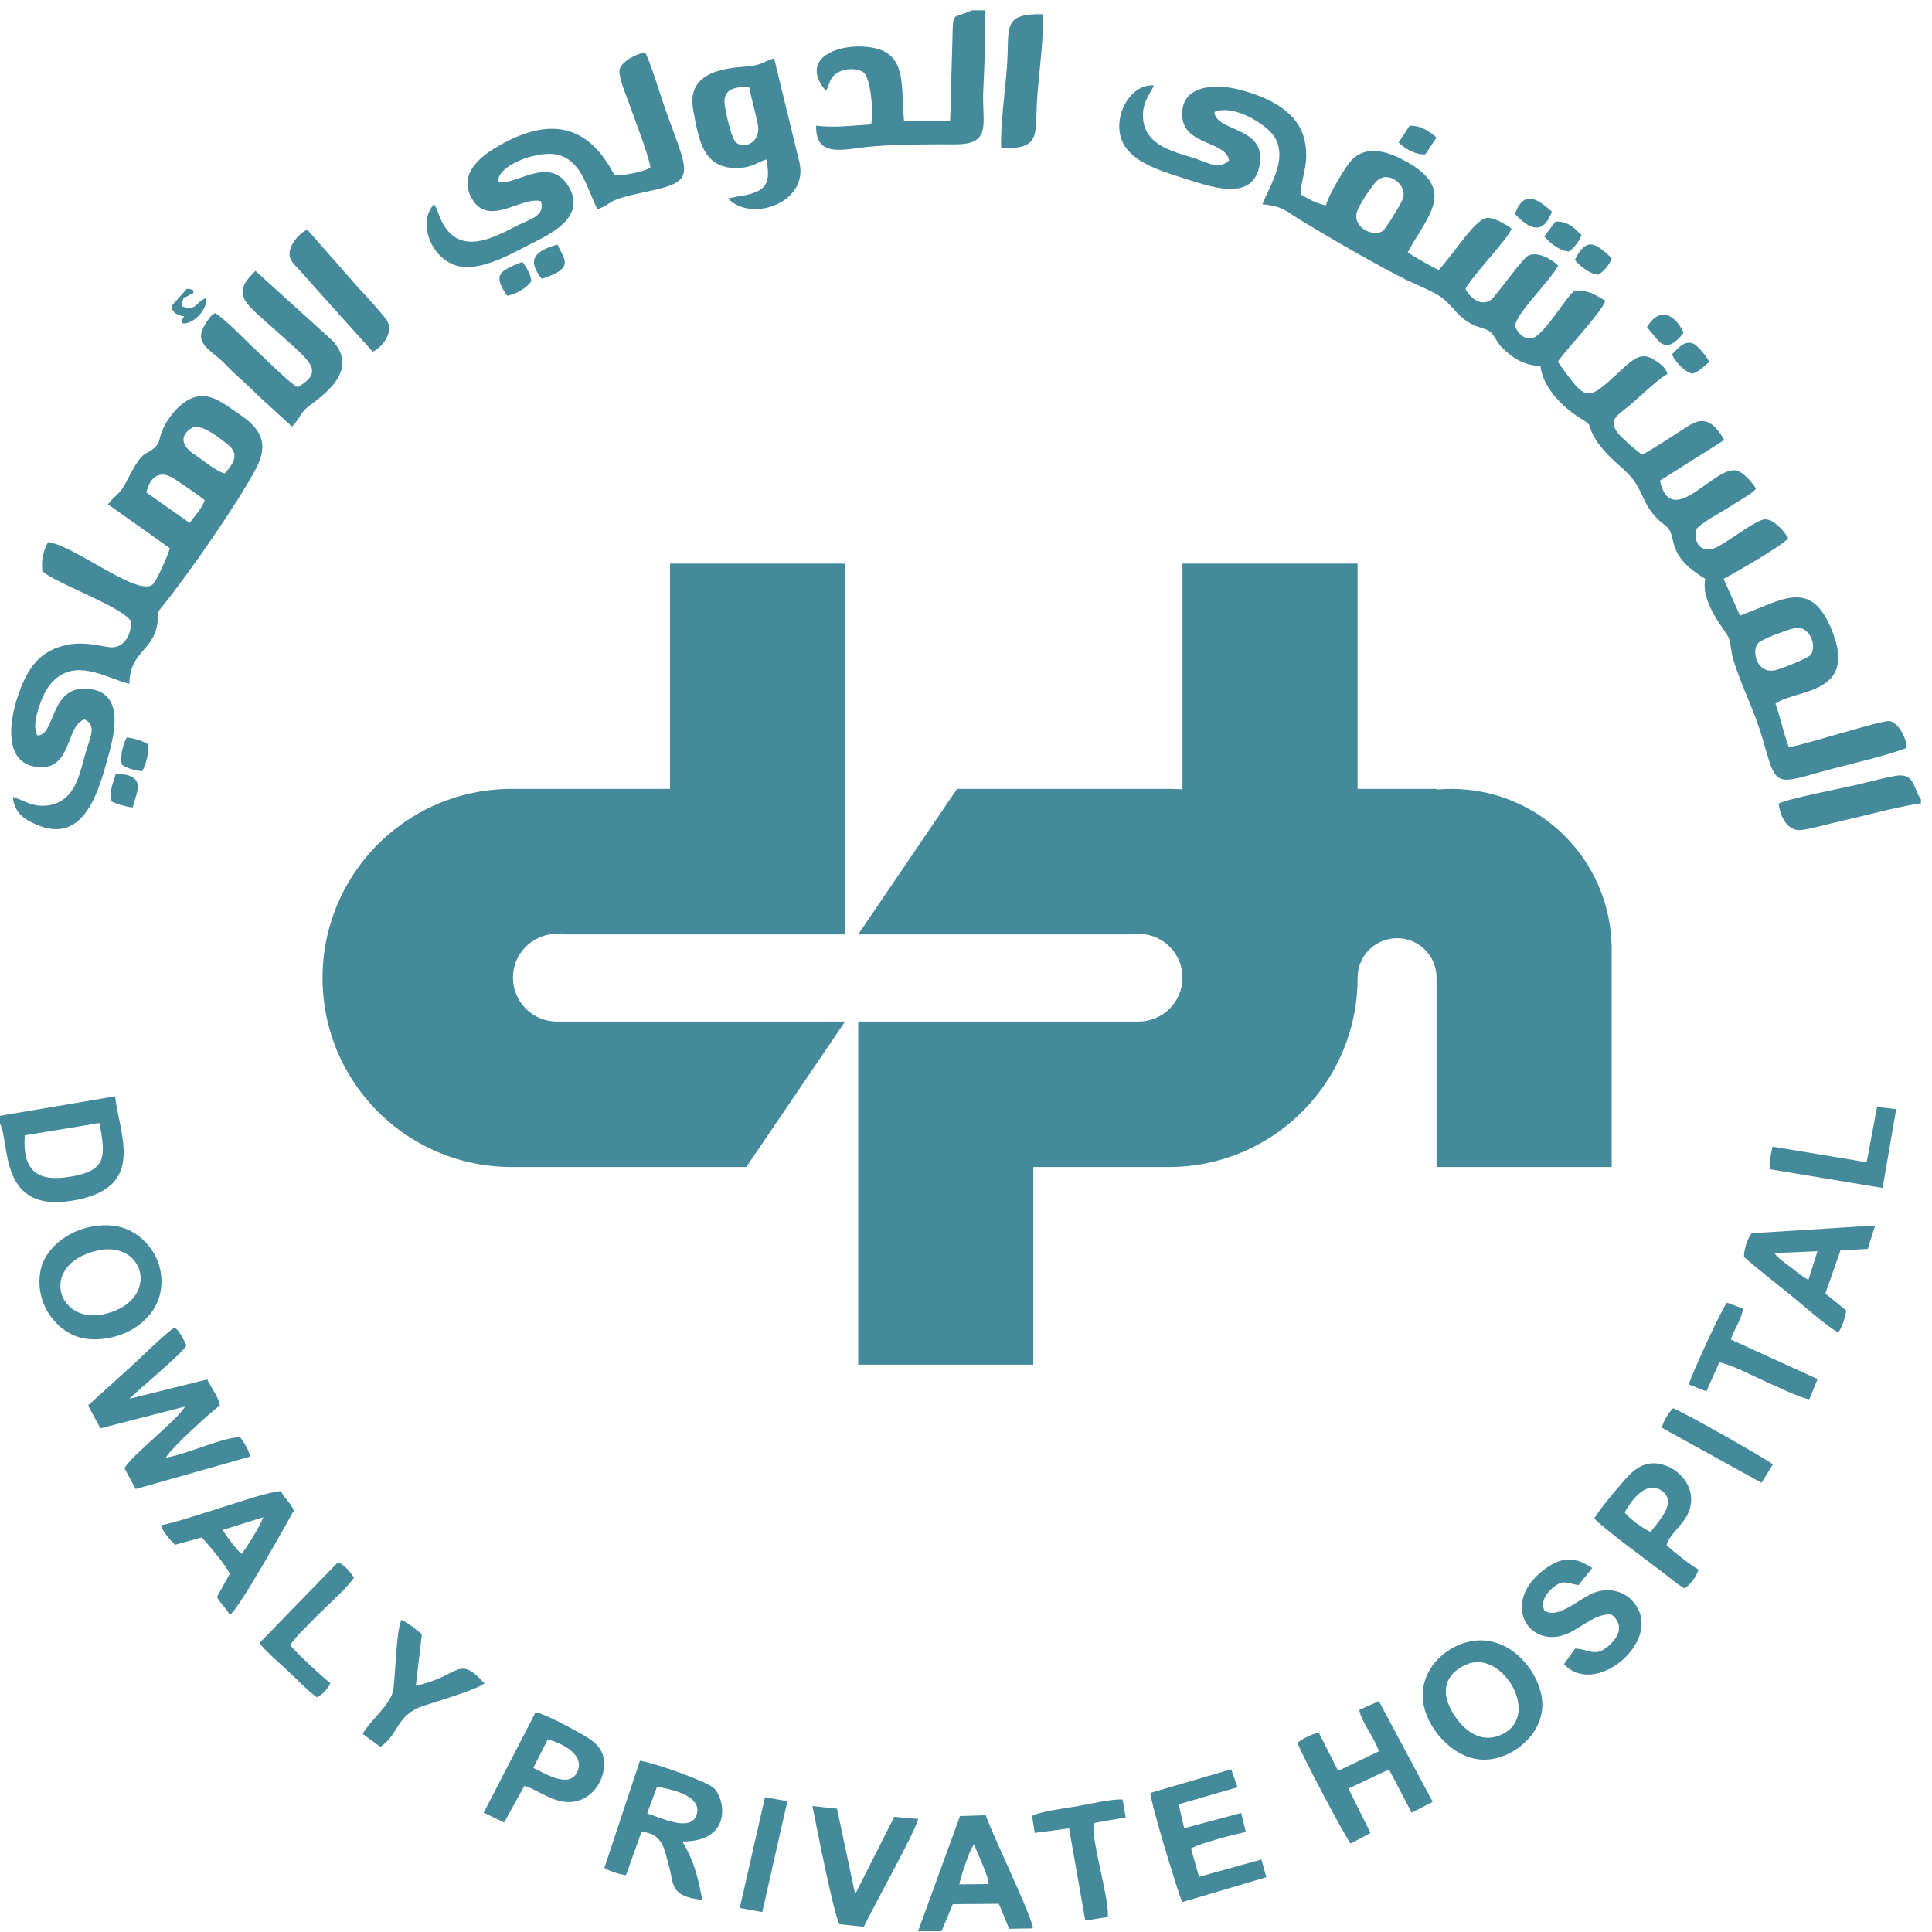 <svg width="146" height="146" viewBox="0 0 146 146" fill="none" xmlns="http://www.w3.org/2000/svg">
<path fill-rule="evenodd" clip-rule="evenodd" d="M92.882 12.124C92.105 12.842 91.376 12.328 90.392 12.002C88.85 11.495 86.591 11.065 86.388 9.032C86.268 7.828 86.847 7.194 87.207 6.456C85.281 6.269 83.789 9.277 85.041 11.103C85.96 12.446 88.017 13.016 90.041 13.657C92.094 14.309 94.708 15.03 95.186 12.502C95.747 9.521 91.933 10.019 91.766 8.464C93.269 7.817 95.835 9.487 96.347 10.397C97.302 12.092 95.969 13.964 95.399 15.44C96.933 15.56 97.27 16.017 98.348 16.674C100.51 17.987 104.242 20.155 106.331 21.174C107.164 21.579 108.509 22.097 109.109 22.607C109.892 23.272 110.172 23.958 111.263 24.519C111.854 24.822 112.422 24.8 112.748 25.212C113.16 25.732 113.128 25.913 113.617 26.375C114.283 27.009 115.093 27.6 116.411 27.67C116.621 29.481 118.402 31.002 119.595 31.719C120.345 32.172 119.987 32.079 120.369 32.833C120.944 33.967 121.936 34.789 122.828 35.599C124.342 36.975 123.943 38.301 125.836 39.705C126.897 40.495 125.653 41.817 128.869 43.745C128.477 45.502 130.401 47.67 130.607 48.134C130.806 48.587 130.802 49.236 130.972 49.8C131.592 51.878 132.554 53.596 133.206 55.853C134.233 59.406 134.043 59.332 137.667 58.315C139.654 57.756 142.242 57.213 144.089 56.52C144.098 55.796 143.453 54.621 142.817 54.495C142.26 54.384 136.633 56.219 135.184 56.471C134.799 55.486 134.557 54.243 134.17 53.179C135.707 52.045 140.444 52.559 138.419 47.586C136.818 43.657 134.673 45.364 131.492 46.52L130.252 43.745C131.37 43.139 134.383 41.416 135.132 40.696C134.924 40.232 134.077 39.25 133.403 39.243C132.685 39.236 130.318 41.183 129.507 41.446C128.468 41.781 127.97 40.954 128.194 39.972C128.634 39.49 129.822 38.84 130.442 38.462L132.23 37.349C132.23 37.349 132.47 37.167 132.479 37.158C132.676 36.986 132.558 37.111 132.692 36.923C132.461 36.495 131.809 35.787 131.366 35.601C129.693 34.904 126.352 40.237 125.435 36.328L130.302 33.254C129.104 31.108 128.095 31.862 127.275 32.389C126.309 33.012 125.143 33.79 124.111 34.356C123.785 34.191 122.622 33.143 122.37 32.851C121.617 31.975 121.952 31.561 122.69 30.999C123.783 30.171 124.93 28.922 126.015 28.245C125.849 27.763 125.514 27.518 125.08 27.235C123.853 26.441 123.36 27.231 121.628 28.777C119.828 30.381 119.629 29.99 117.719 27.339C117.737 27.31 117.766 27.269 117.778 27.251C117.791 27.233 117.823 27.186 117.839 27.165C118.672 26.067 121.015 23.598 121.322 22.72C120.646 22.369 120.05 21.86 118.998 21.982C118.464 22.235 116.66 25.397 115.786 25.553C115.123 25.671 114.731 25.173 114.518 24.725C114.328 23.903 116.986 21.443 117.751 20.08C117.382 19.68 116.268 18.962 115.505 19.306C115.041 19.517 113.013 22.448 112.628 22.69C111.834 23.193 111.024 22.403 110.743 21.823C111.27 20.834 113.848 18.17 114.233 17.287C113.941 17.056 113.067 16.491 112.472 16.463C111.533 16.416 110.021 18.989 108.721 20.406C108.495 20.325 106.623 19.275 106.383 19.066C107.836 16.35 110.136 14.351 106.284 12.215C105.052 11.531 103.425 10.902 102.237 12C101.73 12.466 100.399 14.725 100.197 15.524C99.407 15.354 98.85 15.021 98.303 14.682C98.253 13.883 98.737 12.799 98.712 11.662C98.69 10.633 98.432 9.82 97.902 9.13C97.033 7.998 95.469 7.224 93.567 6.753C91.637 6.275 89.111 6.497 89.353 8.903C89.561 10.97 92.667 10.673 92.875 12.124M104.136 13.591C105.028 12.903 106.374 14.053 106.012 15.026C105.872 15.406 104.704 17.321 104.498 17.457C103.776 17.935 102.153 17.194 102.56 15.965C102.746 15.404 103.78 13.865 104.138 13.591M135.596 47.475C136.773 47.208 137.332 48.845 136.827 49.486C136.608 49.764 134.652 50.522 134.199 50.638C132.792 50.995 132.303 49.207 132.873 48.589C133.167 48.27 135.062 47.598 135.596 47.475Z" fill="#458A9B"/>
<path fill-rule="evenodd" clip-rule="evenodd" d="M9.778 51.679C9.783 49.295 11.553 49.173 11.879 47.215C12.014 46.409 11.763 46.439 12.191 45.916C14.235 43.412 17.886 38.132 19.312 35.477C20.55 33.175 19.312 32.131 17.927 31.189C16.584 30.277 15.287 29.139 13.54 30.723C13.108 31.115 12.521 31.866 12.229 32.611C12.039 33.095 12.08 33.426 11.774 33.738C10.969 34.562 10.908 33.715 9.577 36.35C9.054 37.387 8.71 37.389 8.157 38.111L12.829 41.425C12.73 41.9 11.863 43.836 11.562 44.141C10.514 45.2 5.554 41.167 3.628 40.97C3.259 41.649 3.11 42.306 3.203 43.184C4.368 44.141 9.264 45.873 9.889 46.941C9.961 48.014 9.3 49.085 8.205 48.899C7.044 48.704 6.021 48.462 4.74 48.809C2.797 49.336 1.964 50.735 1.301 52.758C0.668 54.698 0.369 57.571 2.657 57.94C5.48 58.394 4.9 54.875 6.383 54.363C7.361 54.816 6.774 55.812 6.498 56.778C6.043 58.37 5.733 60.499 3.739 60.844C2.499 61.056 1.922 60.522 0.964 60.214C1.107 61.453 1.793 61.901 2.761 62.319C6.435 63.915 7.512 59.59 8.212 57.039C8.769 55.013 9.271 52.297 6.657 52.048C3.735 51.772 4.205 55.631 2.818 55.574C2.442 54.857 2.825 53.727 3.114 52.96C3.406 52.188 3.832 51.534 4.452 51.106C6.145 49.943 8.23 51.307 9.771 51.676M16.985 35.778C16.399 35.66 15.303 34.748 14.74 34.377C12.997 33.227 14.346 32.339 14.69 32.274C15.417 32.136 16.587 33.118 17.087 33.487C18.124 34.254 17.739 34.924 16.985 35.778ZM11.057 37.213C11.354 35.961 12.13 35.488 13.203 36.203C13.925 36.685 14.722 37.217 15.469 37.794C15.299 38.376 14.708 38.994 14.33 39.517L11.057 37.213Z" fill="#458A9B"/>
<path fill-rule="evenodd" clip-rule="evenodd" d="M49.155 12.681C48.585 12.984 47.17 13.281 46.439 13.247C44.628 9.752 41.944 8.616 37.777 10.967C36.545 11.662 34.583 12.998 35.624 14.942C36.869 17.269 39.409 14.797 40.876 15.207C41.222 16.294 40.038 16.579 39.264 16.959C37.494 17.828 34.438 19.782 33.128 16.131C33.087 16.017 33.057 15.909 33.014 15.805L32.806 15.424C31.495 16.832 32.616 19.578 34.549 20.087C36.362 20.567 38.795 19.087 40.138 18.417C41.566 17.701 44.262 16.441 43.035 14.207C41.573 11.54 38.802 14.207 37.648 13.695C37.589 12.482 40.794 11.242 42.32 11.742C43.979 12.287 44.364 14.245 45.147 15.82C46.545 15.286 45.502 15.184 49.063 14.44C52.8 13.657 51.96 13.075 50.215 8.064C49.744 6.712 49.33 5.214 48.775 3.989C48.033 4.028 46.989 4.682 46.828 5.216C46.684 5.698 47.308 7.172 47.501 7.717C47.895 8.838 49.031 11.73 49.155 12.683" fill="#458A9B"/>
<path fill-rule="evenodd" clip-rule="evenodd" d="M74.466 0.777H73.442C71.756 1.59 72.071 0.456 71.939 4.225C71.883 5.839 71.878 7.516 71.799 9.157H68.32C68.06 6.393 68.585 3.946 65.722 3.566C63.202 3.231 60.368 4.494 62.422 6.873C62.442 6.844 62.464 6.758 62.471 6.778L62.602 6.477C62.666 6.314 62.677 6.223 62.761 6.054C63.259 5.067 64.771 5.078 65.273 5.481C65.785 5.891 66.043 8.534 65.826 9.399C64.427 9.481 63.066 9.671 61.674 9.496C61.631 12.059 63.859 11.226 65.989 11.058C68.039 10.895 70.099 10.902 72.154 10.909C75.04 10.918 74.18 9.322 74.307 6.796C74.402 4.883 74.472 2.753 74.47 0.78" fill="#458A9B"/>
<path fill-rule="evenodd" clip-rule="evenodd" d="M9.778 105.706C10.516 104.959 13.832 102.245 14.09 101.666C13.877 101.245 13.601 100.634 13.212 100.317C12.598 100.647 10.568 102.673 9.889 103.28L6.652 106.207L7.587 107.936L13.975 106.297C13.429 107.316 9.867 110.025 9.409 110.962L10.251 112.524L18.898 110.073C18.807 109.55 18.452 109.047 18.149 108.606C16.897 108.595 14.117 109.898 12.535 110.156C12.838 109.5 16.141 106.517 16.614 106.225C16.476 105.469 15.976 104.9 15.656 104.244L9.778 105.704V105.706Z" fill="#458A9B"/>
<path fill-rule="evenodd" clip-rule="evenodd" d="M57.925 12.052C58.177 13.643 58.204 14.528 55.727 14.847L55.015 15.001C56.778 16.835 61.049 15.336 60.431 12.348L58.502 4.41C57.81 4.58 57.647 4.897 56.619 5.008C55.426 5.137 51.787 5.121 52.387 8.319C52.808 10.565 53.118 12.853 55.884 12.69C56.909 12.629 57.163 12.271 57.923 12.05M56.61 6.556C56.785 7.48 57.09 8.487 57.271 9.429C57.511 10.68 56.327 11.321 55.626 10.775C55.291 10.517 54.908 8.763 54.79 8.102C54.557 6.78 55.352 6.561 56.61 6.556Z" fill="#458A9B"/>
<path fill-rule="evenodd" clip-rule="evenodd" d="M22.5 29.261C21.93 29.008 19.979 27.041 19.404 26.515C18.496 25.689 17.231 24.293 16.258 23.661C15.898 23.887 15.993 23.808 15.714 24.189C14.517 25.827 15.604 26.217 16.762 27.271C17.147 27.62 17.412 27.944 17.785 28.276C18.546 28.956 19.098 29.508 19.886 30.243L22.064 32.233C22.582 31.751 22.72 31.169 23.284 30.737C24.442 29.852 27.202 27.987 25.117 25.735L19.304 20.472C17.383 22.31 18.503 22.867 20.893 25.024C23.501 27.376 24.558 28.034 22.498 29.259" fill="#458A9B"/>
<path fill-rule="evenodd" clip-rule="evenodd" d="M51.566 139.159C55.414 139.186 54.78 135.872 53.936 135.12C53.334 134.584 49.427 133.215 48.359 133.056L45.672 141.153C46.113 141.433 46.733 141.619 47.306 141.707L48.485 138.414C50.102 138.627 50.176 139.613 50.604 141.218C50.916 142.388 50.647 143.326 53.069 143.575C52.723 141.685 52.397 140.551 51.566 139.161M49.647 135.034C50.681 135.182 53.128 135.711 52.639 137.155C52.179 138.509 49.862 137.32 48.909 137.04L49.647 135.034Z" fill="#458A9B"/>
<path fill-rule="evenodd" clip-rule="evenodd" d="M12.104 97.748C12.666 95.204 10.78 92.87 8.567 92.626C5.952 92.338 3.453 93.995 3.062 96.023C2.555 98.64 4.495 101.01 6.686 101.191C9.273 101.406 11.64 99.851 12.104 97.746M7.283 94.52C10.925 93.635 12.179 98.174 8.044 99.269C4.366 100.245 2.845 95.6 7.283 94.52Z" fill="#458A9B"/>
<path fill-rule="evenodd" clip-rule="evenodd" d="M0 84.316V84.914C0.79 86.351 -0.197 91.919 5.849 90.665C10.919 89.613 9.108 85.975 8.692 82.85L0 84.319V84.316ZM7.515 84.864C7.997 87.399 8.056 88.441 5.396 88.909C2.915 89.344 1.684 88.59 1.872 85.797L7.513 84.866L7.515 84.864Z" fill="#458A9B"/>
<path fill-rule="evenodd" clip-rule="evenodd" d="M107.608 128.957C108.022 130.829 110.043 133.167 112.461 132.966C114.597 132.787 116.963 130.713 116.494 128.16C116.116 126.098 114.129 123.794 111.626 123.97C109.346 124.131 107.015 126.268 107.606 128.957M110.924 125.743C113.622 124.681 116.641 129.921 113.26 131.168C111.524 131.809 110.256 130.292 109.702 129.292C108.712 127.511 109.5 126.302 110.924 125.743Z" fill="#458A9B"/>
<path fill-rule="evenodd" clip-rule="evenodd" d="M101.127 133.826L99.658 130.928C99.147 131.046 98.397 131.388 98.049 131.716C98.334 132.522 101.573 138.692 102.073 139.319L103.57 138.511L101.899 135.161L104.966 133.717L106.68 136.983L108.268 136.166L104.201 128.556L102.718 129.217C102.909 130.211 103.823 131.216 104.201 132.345L101.127 133.823V133.826Z" fill="#458A9B"/>
<path fill-rule="evenodd" clip-rule="evenodd" d="M93.525 135.066L93.038 133.703L86.94 135.489C86.99 136.417 88.896 142.601 89.331 143.744L95.698 141.863L95.327 140.521L90.61 141.832L90.005 139.697C90.519 139.335 93.33 138.611 94.147 138.443L93.792 137.006L89.487 138.16L89.07 136.352L93.525 135.061V135.066Z" fill="#458A9B"/>
<path fill-rule="evenodd" clip-rule="evenodd" d="M120.327 118.5C118.919 117.533 117.876 117.687 116.599 118.683C113.446 121.148 115.474 124.525 118.258 123.531C119.358 123.137 120.619 121.847 121.792 122.015C122.72 122.766 122.367 123.635 121.638 124.305C120.545 125.31 120.185 124.631 119.033 124.584L118.186 125.763C120.373 128.094 124.66 124.744 123.987 122.11C123.639 120.738 122.115 119.676 120.348 120.408C119.322 120.831 117.665 122.415 116.708 121.698C116.362 120.949 117 120.265 117.414 119.93C118.177 119.314 118.494 119.683 119.288 119.783L120.323 118.497L120.327 118.5Z" fill="#458A9B"/>
<path fill-rule="evenodd" clip-rule="evenodd" d="M17.365 122.042C18.019 121.671 21.794 114.91 22.204 114.152C21.948 113.502 21.507 113.287 21.226 112.678C20.135 112.773 17.784 113.604 16.638 113.955C15.212 114.391 13.53 114.978 12.148 115.272C12.385 115.842 12.811 116.334 13.225 116.741L15.242 116.186C15.699 116.648 17.202 118.445 17.36 118.939L16.394 120.684C16.69 121.214 17.071 121.503 17.365 122.042ZM18.255 117.425C17.874 117.119 17.071 116.055 16.84 115.614L19.893 114.656C19.655 115.347 18.648 116.929 18.255 117.427" fill="#458A9B"/>
<path fill-rule="evenodd" clip-rule="evenodd" d="M141.701 92.61L132.371 93.196C132.033 93.626 131.78 94.468 131.793 94.991C132.986 96.034 134.086 96.872 135.318 97.87C136.096 98.499 138.17 100.34 138.924 100.695C139.188 100.303 139.44 99.608 139.519 99.034L137.941 97.75L139.086 94.491L141.149 94.38L141.701 92.61ZM134.093 94.694L137.348 94.554L136.665 96.711C136.225 96.501 135.746 96.093 135.361 95.79C134.951 95.464 134.367 95.113 134.093 94.692" fill="#458A9B"/>
<path fill-rule="evenodd" clip-rule="evenodd" d="M69.378 145.942H71.153L72.001 143.898L75.483 143.871L76.263 145.757L78.054 145.727C78.045 144.926 74.991 138.656 74.493 137.176L72.549 137.239L69.378 145.94V145.942ZM72.495 142.4C72.556 142.02 73.23 139.792 73.618 139.378C73.846 140.028 74.722 141.818 74.711 142.38L72.492 142.4H72.495Z" fill="#458A9B"/>
<path fill-rule="evenodd" clip-rule="evenodd" d="M125.94 116.764C126.237 115.72 127.54 115.113 127.771 113.708C128.011 112.246 126.891 111.127 125.908 110.761C124.211 110.125 123.249 111.29 122.592 112.044C122.072 112.644 120.892 114.045 120.487 114.729C120.822 115.252 124.765 118.142 125.589 118.771C126.18 119.224 126.728 119.715 127.31 120.043C127.726 119.74 128.21 119.138 128.355 118.608C127.848 118.348 126.366 117.189 125.94 116.761M124.74 115.77C124.19 115.55 123.086 114.704 122.778 114.296C123.145 113.599 124.306 111.838 125.51 112.608C126.92 113.506 125.148 115.138 124.74 115.77Z" fill="#458A9B"/>
<path fill-rule="evenodd" clip-rule="evenodd" d="M39.632 134.953C40.67 135.274 41.8 136.247 43.104 136.182C44.396 136.116 45.365 135.07 45.593 133.878C45.931 132.112 44.783 131.514 43.755 130.933C43.126 130.577 41.076 129.47 40.476 129.396L36.551 136.985L38.095 137.721L39.629 134.953H39.632ZM41.392 131.458C42.33 131.675 44.186 132.526 43.656 133.83C43.072 135.27 41.125 133.966 40.299 133.601L41.39 131.458H41.392Z" fill="#458A9B"/>
<path fill-rule="evenodd" clip-rule="evenodd" d="M61.395 136.481C61.689 137.947 62.984 144.598 63.434 145.41L65.275 145.605C65.958 144.183 69.204 138.337 69.394 137.454L67.579 137.3L64.623 143.147L63.253 136.682L61.393 136.481H61.395Z" fill="#458A9B"/>
<path fill-rule="evenodd" clip-rule="evenodd" d="M75.658 11.196C78.795 11.296 78.173 10.107 78.386 7.31C78.528 5.436 78.872 2.88 78.823 1.074C75.66 1.001 76.305 2.133 76.097 4.994C75.959 6.877 75.593 9.442 75.658 11.198" fill="#458A9B"/>
<path fill-rule="evenodd" clip-rule="evenodd" d="M31.878 123.493C31.4 123.101 30.866 122.655 30.339 122.406C29.924 123.296 29.902 126.401 29.73 127.644C29.569 128.819 27.949 130.003 27.412 131.032L28.743 132.008C30.171 131.071 29.911 129.588 32.027 128.9C33.084 128.556 35.957 127.707 36.611 127.214C34.587 124.993 34.791 126.664 31.425 127.39L31.88 123.493H31.878Z" fill="#458A9B"/>
<path fill-rule="evenodd" clip-rule="evenodd" d="M145.167 60.706V60.414C144.574 59.553 144.683 58.413 143.325 58.619C142.525 58.741 141.242 59.09 140.375 59.291C139.327 59.535 135.031 60.373 134.413 60.726C134.524 61.729 135.088 62.838 136.12 62.725C136.919 62.636 138.213 62.249 139.101 62.052C141.009 61.629 143.306 60.98 145.167 60.703" fill="#458A9B"/>
<path fill-rule="evenodd" clip-rule="evenodd" d="M28.162 26.581C28.789 26.321 29.941 25.064 29.128 24.055C28.565 23.353 27.77 22.477 27.15 21.821L23.225 17.357C22.533 17.636 21.433 18.917 22.071 19.779C22.315 20.11 22.82 20.605 23.101 20.934C23.438 21.33 23.794 21.699 24.126 22.086L28.164 26.579L28.162 26.581Z" fill="#458A9B"/>
<path fill-rule="evenodd" clip-rule="evenodd" d="M130.803 101.231C131.061 100.398 131.584 99.771 131.722 98.895L130.506 98.443C130.135 98.843 127.817 103.895 127.618 104.622L128.951 105.145L129.927 102.956C130.755 103.083 132.48 103.984 133.333 104.362C134.074 104.688 136.041 105.652 136.729 105.742L137.358 104.215L130.803 101.231Z" fill="#458A9B"/>
<path fill-rule="evenodd" clip-rule="evenodd" d="M85.073 137.341L84.837 135.994C84.12 135.911 82.239 136.354 81.447 136.49C80.716 136.612 78.565 136.886 77.99 137.232L78.198 138.514L80.788 138.17L82.013 145.134L83.724 144.865C83.81 143.308 82.395 138.867 82.664 137.764L85.075 137.339L85.073 137.341Z" fill="#458A9B"/>
<path fill-rule="evenodd" clip-rule="evenodd" d="M143.29 83.814L141.848 83.653L141.06 87.829L133.944 86.65C133.858 87.213 133.62 87.815 133.786 88.365L142.267 89.773L143.292 83.816L143.29 83.814Z" fill="#458A9B"/>
<path fill-rule="evenodd" clip-rule="evenodd" d="M21.928 124.312C22.27 123.749 23.746 122.314 24.307 121.764C25.226 120.867 26.168 120.048 26.747 119.231C26.446 118.728 26.002 118.266 25.55 118.047L19.604 124.165C20.054 124.756 21.134 125.702 21.729 126.243C22.363 126.82 23.288 127.814 23.952 128.267C24.411 128.022 24.78 127.624 24.966 127.189C24.461 126.818 22.252 124.785 21.928 124.31" fill="#458A9B"/>
<path fill-rule="evenodd" clip-rule="evenodd" d="M126.441 106.417C126.081 106.766 125.717 107.352 125.588 107.897L133.119 112.053L133.972 110.668C133.666 110.346 127.159 106.675 126.441 106.417Z" fill="#458A9B"/>
<path fill-rule="evenodd" clip-rule="evenodd" d="M59.502 136.119L57.809 135.811L55.905 144.186L57.605 144.496L59.502 136.119Z" fill="#458A9B"/>
<path fill-rule="evenodd" clip-rule="evenodd" d="M124.458 24.727C125.318 25.651 125.753 26.998 127.226 25.162C126.932 24.392 125.671 22.724 124.458 24.727Z" fill="#458A9B"/>
<path fill-rule="evenodd" clip-rule="evenodd" d="M40.937 21.067C43.497 20.268 42.626 19.605 42.128 18.478C40.476 18.955 39.754 19.58 40.937 21.067Z" fill="#458A9B"/>
<path fill-rule="evenodd" clip-rule="evenodd" d="M10.022 61.018C10.348 59.789 11.133 58.56 8.752 58.46C8.542 59.268 8.229 59.692 8.44 60.577C8.836 60.758 9.49 60.966 10.022 61.02" fill="#458A9B"/>
<path fill-rule="evenodd" clip-rule="evenodd" d="M126.345 26.778C126.564 27.269 127.225 28.068 127.891 28.242C128.398 28.093 128.821 27.627 129.174 27.353C129.027 27.002 128.262 26.078 127.95 25.959C127.239 25.685 126.721 26.432 126.347 26.78" fill="#458A9B"/>
<path fill-rule="evenodd" clip-rule="evenodd" d="M114.476 16.164C115.517 17.262 116.572 17.867 117.28 15.988C116.334 15.187 115.213 14.193 114.476 16.164Z" fill="#458A9B"/>
<path fill-rule="evenodd" clip-rule="evenodd" d="M119.003 19.648C119.374 20.071 120.083 20.698 120.78 20.759C121.183 20.52 121.649 20.012 121.794 19.503C120.578 18.365 119.881 17.864 119.003 19.648Z" fill="#458A9B"/>
<path fill-rule="evenodd" clip-rule="evenodd" d="M10.741 58.277C11.055 57.722 11.266 56.957 11.162 56.219C10.759 55.988 10.155 55.8 9.58 55.726C9.274 56.271 9.073 57.15 9.204 57.779C9.586 58.062 10.182 58.227 10.741 58.279" fill="#458A9B"/>
<path fill-rule="evenodd" clip-rule="evenodd" d="M38.323 22.353C39.036 22.222 39.801 21.762 40.156 21.244C40.097 20.732 39.789 20.189 39.484 19.804C39.063 19.917 38.058 20.368 37.865 20.66C37.517 21.192 38.013 21.889 38.323 22.353Z" fill="#458A9B"/>
<path fill-rule="evenodd" clip-rule="evenodd" d="M116.696 17.873C117.131 18.353 117.867 18.978 118.568 19.005C118.899 18.761 119.347 18.27 119.512 17.76C118.98 17.244 118.5 16.701 117.541 16.742L116.696 17.873Z" fill="#458A9B"/>
<path fill-rule="evenodd" clip-rule="evenodd" d="M105.694 10.771C106.097 11.183 106.973 11.73 107.713 11.66L108.555 10.395C108.028 9.926 107.358 9.469 106.525 9.499L105.694 10.771Z" fill="#458A9B"/>
<path fill-rule="evenodd" clip-rule="evenodd" d="M13.909 23.899C13.684 24.397 13.633 24.03 13.791 24.438C14.597 24.549 15.758 23.331 15.552 22.536C14.762 22.808 14.877 23.557 13.773 23.154C13.764 22.326 13.976 22.543 14.375 22.265C14.699 22.038 14.508 22.366 14.653 21.959C14.475 21.857 14.291 21.819 14.115 21.83L12.951 23.134C12.978 23.5 13.254 23.822 13.911 23.899" fill="#458A9B"/>
<path d="M63.867 42.593V70.613H42.612C42.438 70.583 42.259 70.57 42.078 70.57C41.897 70.57 41.716 70.583 41.544 70.613C39.968 70.869 38.764 72.236 38.764 73.881C38.764 75.713 40.247 77.197 42.078 77.197H63.862L56.395 88.193H38.663C31.904 88.193 26.24 83.501 24.756 77.197C24.507 76.14 24.373 75.038 24.373 73.904C24.373 72.77 24.504 71.67 24.756 70.613C26.24 64.307 31.904 59.615 38.663 59.615H50.634V42.593H63.869H63.867Z" fill="#458A9B"/>
<path d="M121.794 71.742V88.193H108.559V73.881C108.559 72.234 107.224 70.9 105.576 70.9C103.928 70.9 102.593 72.236 102.593 73.881V73.904C102.593 75.036 102.462 76.14 102.21 77.197C101.955 78.286 101.572 79.327 101.083 80.303C98.885 84.687 94.499 87.781 89.358 88.155C89.01 88.18 88.659 88.193 88.303 88.193H78.088V103.126H64.853V77.197H86.044C87.873 77.197 89.358 75.715 89.358 73.881C89.358 72.234 88.156 70.866 86.579 70.613C86.404 70.583 86.225 70.57 86.044 70.57C85.863 70.57 85.682 70.583 85.51 70.613H64.853L72.323 59.615H88.303C88.659 59.615 89.01 59.628 89.358 59.653V42.593H102.593V59.615H108.559V59.667C108.924 59.633 109.295 59.617 109.669 59.617C115.984 59.617 121.172 64.445 121.74 70.613C121.774 70.984 121.792 71.362 121.792 71.742" fill="#458A9B"/>
</svg>
